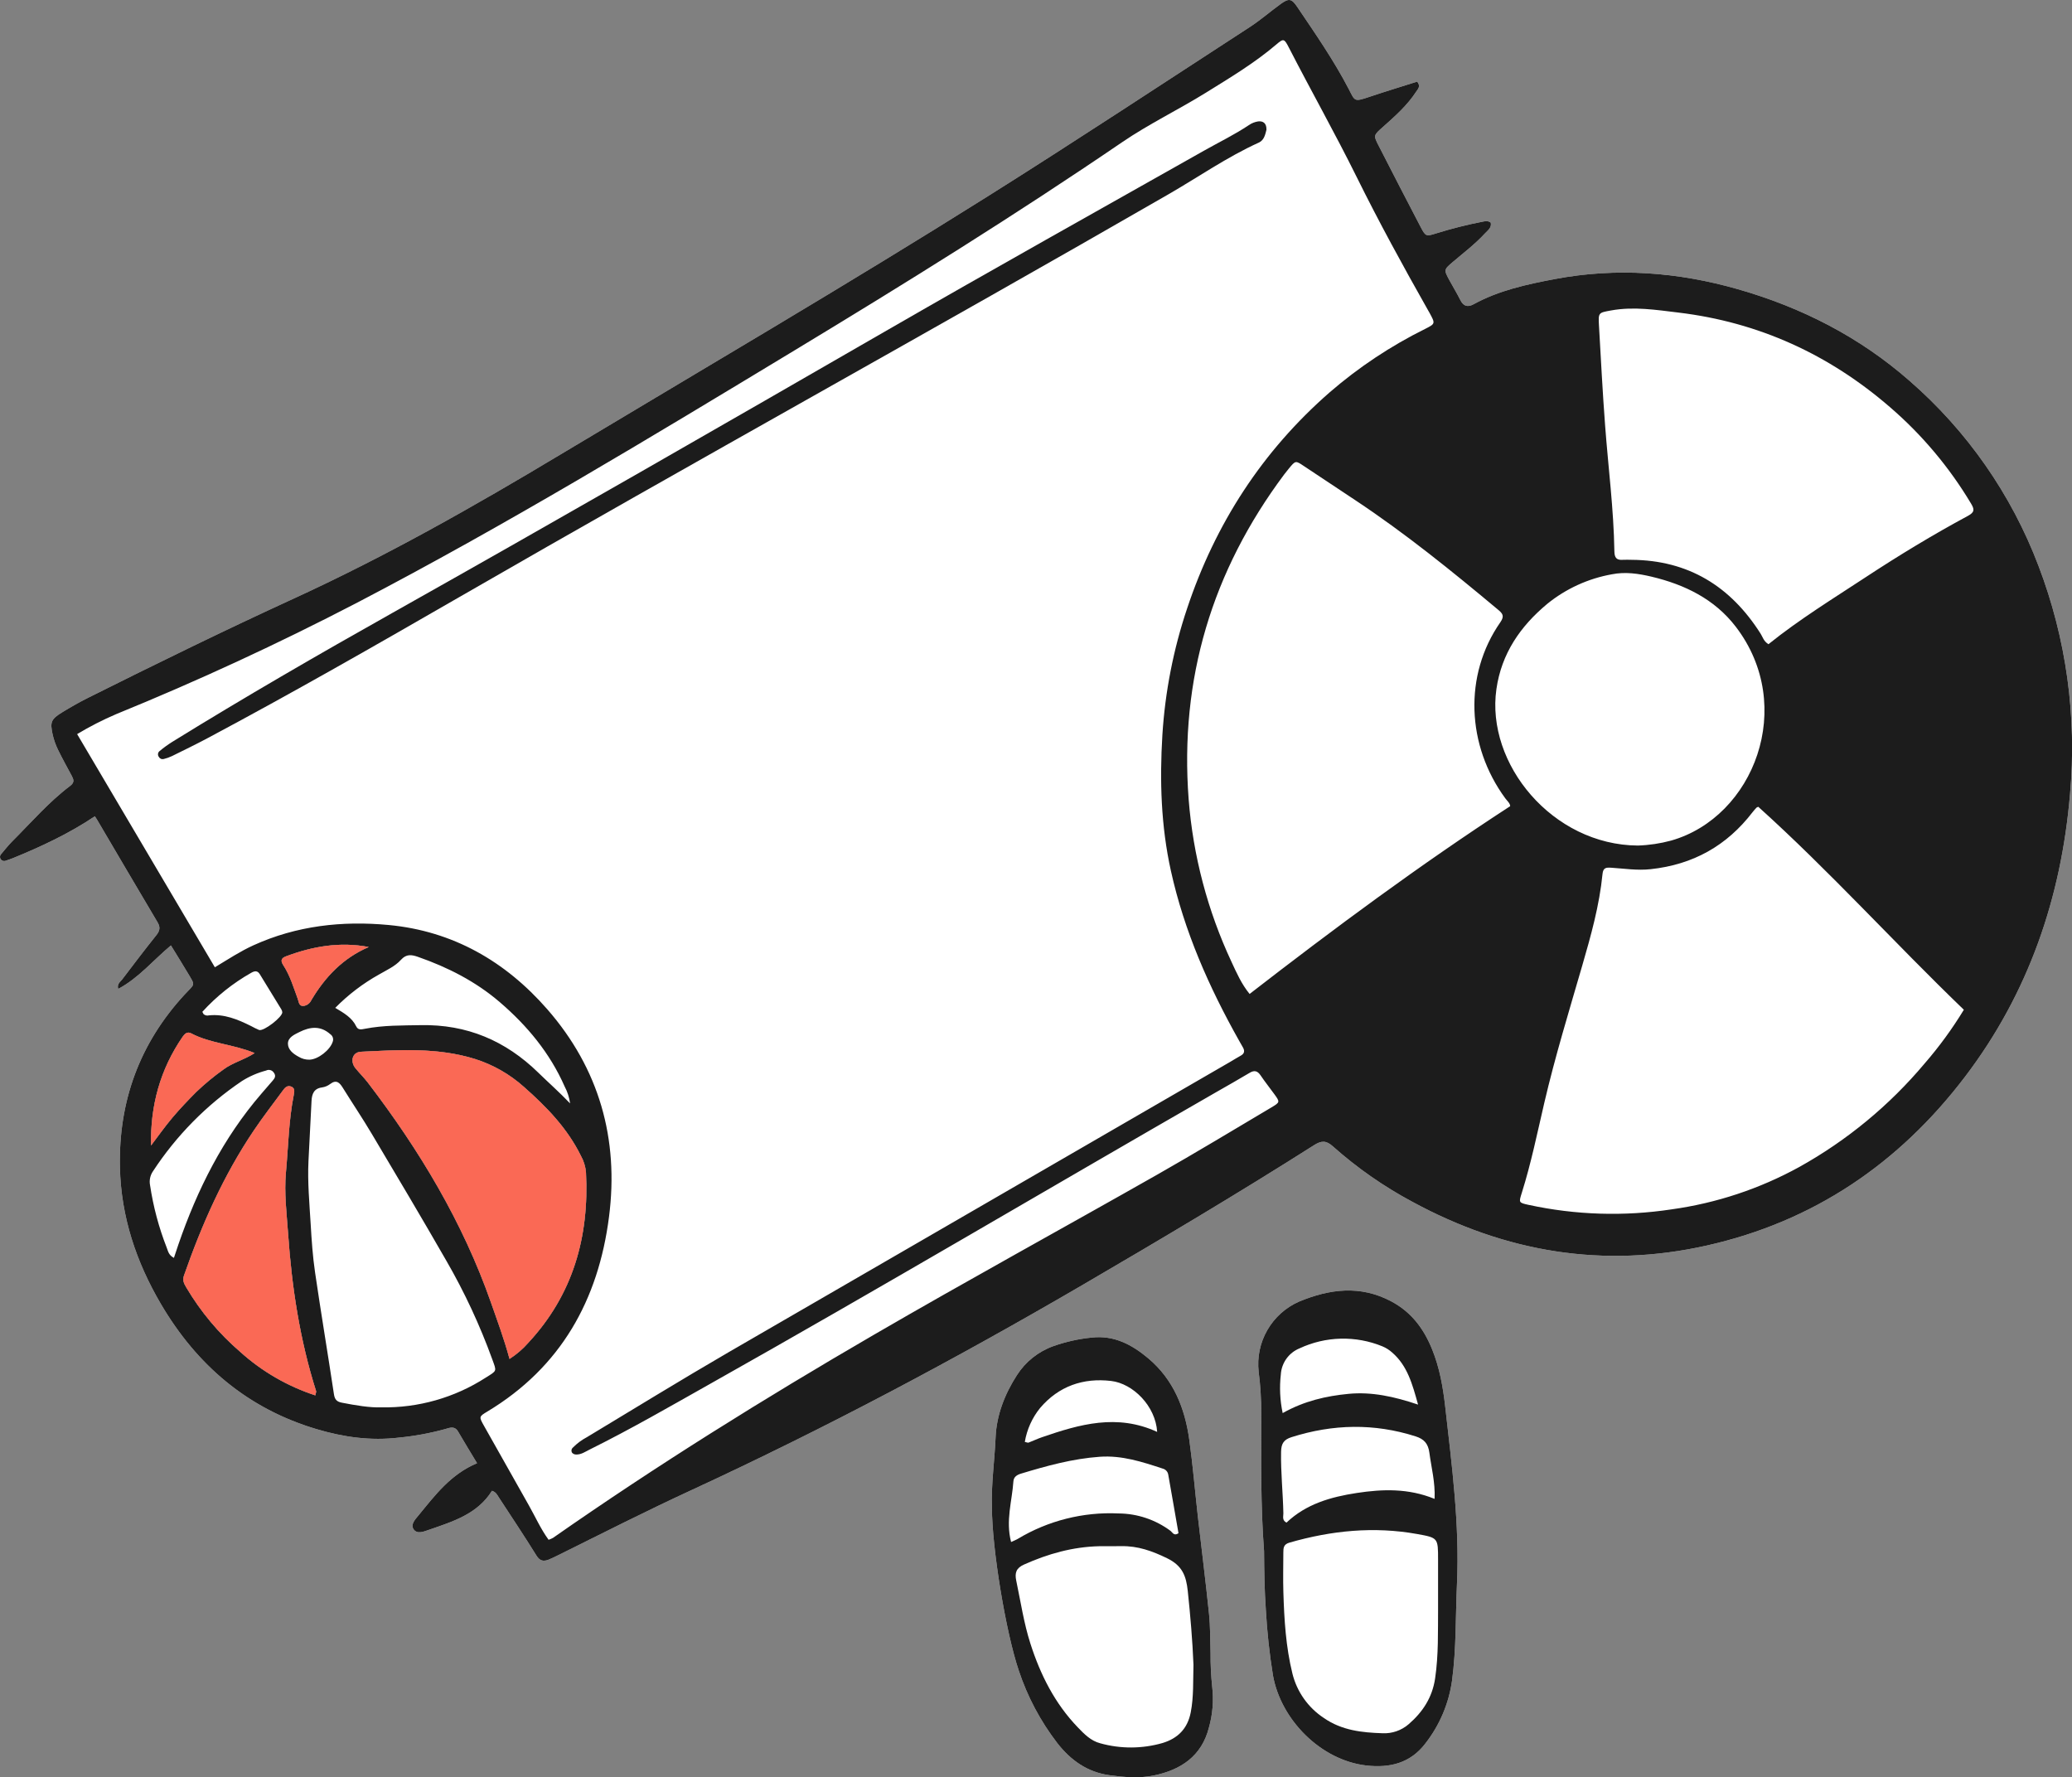 <?xml version="1.0" encoding="UTF-8"?>
<svg xmlns="http://www.w3.org/2000/svg" width="478" height="410" viewBox="0 0 478 410" fill="none">
  <rect x="0" y="0" width="478" height="410" fill="#808080" stroke="none"/>
  <g clip-path="url(#clip0_485_383)">
    <path d="M279.651 389.139C280.013 392.294 279.755 395.489 278.89 398.544C277.224 405.113 272.409 408.329 266.072 409.606C262.717 410.279 259.336 409.98 255.987 409.525C250.872 408.827 247.005 406.091 243.893 402.084C240.024 397.053 237.028 391.409 235.03 385.387C232.073 376.681 228.836 357.248 228.836 347.775C228.636 342.54 229.447 337.037 229.684 331.515C229.909 326.417 231.799 321.568 234.605 317.224C236.575 314.142 239.509 311.797 242.951 310.556C245.827 309.531 248.818 308.861 251.858 308.561C256.966 307.981 261.101 310.169 264.843 313.304C270.738 318.234 273.37 324.877 274.38 332.238C275.197 338.152 275.69 344.11 276.364 350.05C277.206 357.435 278.147 364.821 278.908 372.218C279.22 375.247 279.177 378.314 279.27 381.361C279.248 383.959 279.375 386.556 279.651 389.139Z" fill="white"></path>
    <path d="M333.403 324.485C334.931 338.065 336.746 351.652 336.116 365.357C335.779 372.798 335.979 380.277 334.981 387.687C334.239 392.982 332.116 397.987 328.825 402.202C325.363 406.739 320.641 407.892 315.227 407.282C304.699 406.085 295.505 396.743 293.672 386.522C292.858 381.506 292.308 376.451 292.025 371.377C291.713 366.971 291.645 362.571 291.613 357.834C290.809 347.432 290.946 336.682 290.952 325.937C290.972 322.772 290.776 319.609 290.366 316.47C289.987 313.13 290.687 309.757 292.362 306.842C294.037 303.927 296.6 301.623 299.678 300.266C306.726 297.343 313.787 296.408 320.947 300.204C325.631 302.69 328.475 306.548 330.396 311.303C332.112 315.541 332.897 319.998 333.403 324.485Z" fill="white"></path>
    <path d="M470.266 130.522C464.016 114.04 453.777 99.362 440.465 87.799C428.92 77.696 415.616 70.916 400.952 66.721C387.049 62.739 372.934 61.679 358.67 64.378C352.227 65.599 345.796 66.983 339.952 70.186C338.623 70.915 337.619 70.679 336.902 69.233C336.147 67.718 335.255 66.266 334.444 64.777C333.047 62.221 333.06 62.228 335.205 60.395C337.707 58.27 340.332 56.282 342.559 53.858C343.208 53.147 344.174 52.549 343.906 51.346C343.251 50.866 342.59 51.028 341.923 51.159C338.37 51.853 334.857 52.739 331.401 53.814C328.999 54.568 328.912 54.593 327.739 52.368C324.477 46.154 321.284 39.91 318.078 33.665C316.806 31.197 316.862 31.228 319.051 29.277C321.839 26.797 324.646 24.316 326.704 21.15C327.097 20.552 327.814 19.941 326.947 18.826C323.286 19.991 319.525 21.125 315.808 22.378C312.34 23.55 312.583 23.307 311.149 20.54C307.693 13.896 303.433 7.757 299.254 1.574C297.957 -0.351 297.321 -0.445 295.418 0.939C293.036 2.665 290.809 4.616 288.351 6.218C268.218 19.293 248.184 32.518 227.857 45.294C195.361 65.718 162.223 85.1 129.303 104.844C109.3 116.848 89.01 128.347 67.779 138.075C51.83 145.386 36.081 153.102 20.388 160.942C18.367 161.951 16.396 163.073 14.463 164.251C11.787 165.878 11.5 166.507 12.149 169.474C12.428 170.685 12.844 171.86 13.39 172.977C14.376 175.015 15.492 176.984 16.552 178.984C17.002 179.826 17.232 180.493 16.209 181.272C11.213 185.042 7.141 189.785 2.737 194.179C1.858 195.058 1.103 196.055 0.292 197.002C0.127 197.158 0.025 197.37 0.006 197.596C-0.014 197.822 0.05 198.048 0.186 198.23C0.32 198.412 0.514 198.542 0.734 198.597C0.954 198.651 1.186 198.628 1.39 198.529C1.926 198.342 2.469 198.174 2.993 197.962C9.486 195.307 15.835 192.359 21.885 188.308C22.041 188.545 22.228 188.813 22.391 189.093C27.044 196.99 31.672 204.899 36.356 212.776C37.042 213.929 36.861 214.746 36.056 215.749C33.374 219.108 30.767 222.53 28.172 225.958C27.755 226.506 26.938 226.961 27.268 228.133C32.033 225.59 35.339 221.514 39.431 218.099C40.809 220.342 42.056 222.349 43.267 224.375C45.138 227.51 45.013 226.818 42.618 229.404C32.202 240.678 27.324 254.078 27.667 269.341C27.929 280.671 31.41 291.098 37.129 300.833C45.443 314.987 57.157 324.952 73.006 329.676C79.199 331.527 85.53 332.425 92.079 331.633C95.676 331.283 99.236 330.624 102.72 329.664C103.805 329.346 104.89 328.891 105.688 330.256C107.086 332.662 108.545 335.03 110.055 337.542C103.955 340.097 100.356 344.952 96.557 349.57C95.815 350.48 94.599 351.689 95.46 352.855C96.283 353.958 97.805 353.31 98.952 352.911C104.51 350.997 110.186 349.246 113.497 343.905C114.446 344.204 114.708 344.877 115.076 345.432C117.982 349.882 120.939 354.307 123.739 358.825C124.512 360.084 125.348 360.259 126.533 359.804C127.269 359.517 127.98 359.155 128.685 358.806C138.927 353.733 149.106 348.554 159.484 343.768C190.446 329.477 220.509 313.485 249.955 296.302C267.85 285.857 285.663 275.28 303.152 264.174C304.824 263.109 305.928 263.046 307.5 264.461C313.087 269.433 319.245 273.726 325.843 277.25C347.256 288.867 369.891 292.7 393.754 287.328C418.391 281.793 438.082 268.425 453.301 248.419C467.977 229.136 475.518 207.092 477.545 183.173C479.165 165.297 476.676 147.288 470.266 130.522ZM113.273 300.503C106.761 281.93 96.775 265.321 84.881 249.765C83.989 248.6 82.929 247.565 82.006 246.425C80.709 244.829 81.295 242.729 83.247 242.629C92.054 242.199 100.898 241.607 109.512 244.275C113.733 245.6 117.619 247.816 120.907 250.775C126.134 255.381 130.881 260.292 134.005 266.624C134.661 267.799 135.063 269.098 135.184 270.438C135.951 285.315 132.197 298.658 121.855 309.783C120.598 311.212 119.148 312.458 117.545 313.485C116.318 308.929 114.751 304.728 113.273 300.503ZM65.964 220.623C72.139 218.304 78.444 217.201 85.062 218.466C79.112 221.022 75.008 225.366 71.827 230.707C71.666 231.066 71.416 231.379 71.1 231.616C70.785 231.852 70.415 232.005 70.024 232.059C68.92 232.14 68.945 231.093 68.689 230.414C67.716 227.778 66.924 225.067 65.371 222.68C64.779 221.77 64.716 221.084 65.964 220.623ZM42.125 239.183C42.618 238.466 43.21 237.918 44.09 238.379C48.562 240.735 53.714 240.866 58.747 242.928C56.315 244.511 53.658 245.128 51.543 246.718C49.331 248.293 47.236 250.026 45.275 251.903C43.36 253.822 41.483 255.798 39.736 257.867C38.008 259.918 36.468 262.118 34.846 264.249C34.659 255.019 36.981 246.668 42.125 239.183ZM72.744 321.892C66.315 319.791 60.401 316.362 55.385 311.827C50.487 307.609 46.31 302.623 43.017 297.062C42.505 296.184 42.032 295.436 42.443 294.258C46.56 282.479 51.574 271.13 58.585 260.747C60.668 257.655 62.951 254.701 65.165 251.697C65.627 251.068 66.132 250.326 67.086 250.632C68.134 250.974 67.903 251.897 67.76 252.632C66.594 258.522 66.513 264.517 65.964 270.469C65.527 275.231 66.145 279.961 66.469 284.673C67.323 296.969 69.176 309.116 72.918 320.907C72.974 321.088 72.85 321.325 72.744 321.892Z" fill="white"></path>
    <path d="M470.266 130.522C464.016 114.04 453.777 99.362 440.465 87.799C428.92 77.696 415.616 70.916 400.952 66.721C387.049 62.739 372.934 61.679 358.67 64.378C352.227 65.599 345.796 66.983 339.952 70.186C338.623 70.915 337.619 70.679 336.902 69.233C336.147 67.718 335.255 66.266 334.444 64.777C333.047 62.221 333.06 62.228 335.205 60.395C337.707 58.27 340.332 56.282 342.559 53.858C343.208 53.147 344.174 52.549 343.906 51.346C343.251 50.866 342.59 51.028 341.923 51.159C338.37 51.853 334.857 52.739 331.401 53.814C328.999 54.568 328.912 54.593 327.739 52.368C324.477 46.154 321.284 39.91 318.078 33.665C316.806 31.197 316.862 31.228 319.051 29.277C321.839 26.797 324.646 24.316 326.704 21.15C327.097 20.552 327.814 19.941 326.947 18.826C323.286 19.991 319.525 21.125 315.808 22.378C312.34 23.55 312.583 23.307 311.149 20.54C307.693 13.896 303.433 7.757 299.254 1.574C297.957 -0.351 297.321 -0.445 295.418 0.939C293.036 2.665 290.809 4.616 288.351 6.218C268.218 19.293 248.184 32.518 227.857 45.294C195.361 65.718 162.223 85.1 129.303 104.844C109.3 116.848 89.01 128.347 67.779 138.075C51.83 145.386 36.081 153.102 20.388 160.942C18.367 161.951 16.396 163.073 14.463 164.251C11.787 165.878 11.5 166.507 12.149 169.474C12.428 170.685 12.844 171.86 13.39 172.977C14.376 175.015 15.492 176.984 16.552 178.984C17.002 179.826 17.232 180.493 16.209 181.272C11.213 185.042 7.141 189.785 2.737 194.179C1.858 195.058 1.103 196.055 0.292 197.002C0.127 197.158 0.025 197.37 0.006 197.596C-0.014 197.822 0.05 198.048 0.186 198.23C0.32 198.412 0.514 198.542 0.734 198.597C0.954 198.651 1.186 198.628 1.39 198.529C1.926 198.342 2.469 198.174 2.993 197.962C9.486 195.307 15.835 192.359 21.885 188.308C22.041 188.545 22.228 188.813 22.391 189.093C27.044 196.99 31.672 204.899 36.356 212.776C37.042 213.929 36.861 214.746 36.056 215.749C33.374 219.108 30.767 222.53 28.172 225.958C27.755 226.506 26.938 226.961 27.268 228.133C32.033 225.59 35.339 221.514 39.431 218.099C40.809 220.342 42.056 222.349 43.267 224.375C45.138 227.51 45.013 226.818 42.618 229.404C32.202 240.678 27.324 254.078 27.667 269.341C27.929 280.671 31.41 291.098 37.129 300.833C45.443 314.987 57.157 324.952 73.006 329.676C79.199 331.527 85.53 332.425 92.079 331.633C95.676 331.283 99.236 330.624 102.72 329.664C103.805 329.346 104.89 328.891 105.688 330.256C107.086 332.662 108.545 335.03 110.055 337.542C103.955 340.097 100.356 344.952 96.557 349.57C95.815 350.48 94.599 351.689 95.46 352.855C96.283 353.958 97.805 353.31 98.952 352.911C104.51 350.997 110.186 349.246 113.497 343.905C114.446 344.204 114.708 344.877 115.076 345.432C117.982 349.882 120.939 354.307 123.739 358.825C124.512 360.084 125.348 360.259 126.533 359.804C127.269 359.517 127.98 359.155 128.685 358.806C138.927 353.733 149.106 348.554 159.484 343.768C190.446 329.477 220.509 313.485 249.955 296.302C267.85 285.857 285.663 275.28 303.152 264.174C304.824 263.109 305.928 263.046 307.5 264.461C313.087 269.433 319.245 273.726 325.843 277.25C347.256 288.867 369.891 292.7 393.754 287.328C418.391 281.793 438.082 268.425 453.301 248.419C467.977 229.136 475.518 207.092 477.545 183.173C479.165 165.297 476.676 147.288 470.266 130.522ZM356.911 139.328C361.236 135.813 366.385 133.456 371.874 132.479C374.936 131.868 377.98 132.317 380.955 133.021C388.64 134.841 395.538 138.194 400.428 144.569C414.499 162.917 404.594 188.483 385.521 193.911C383.015 194.59 380.438 194.975 377.843 195.058C358.158 194.933 342.74 176.211 345.216 158.96C346.383 150.783 350.717 144.495 356.911 139.331V139.328ZM42.125 239.183C42.618 238.466 43.21 237.918 44.09 238.379C48.562 240.735 53.714 240.866 58.747 242.928C56.315 244.511 53.658 245.128 51.543 246.718C49.331 248.293 47.236 250.026 45.275 251.903C43.36 253.822 41.483 255.798 39.736 257.867C38.008 259.918 36.468 262.118 34.846 264.249C34.659 255.019 36.981 246.668 42.125 239.183ZM124.194 247.459C116.622 240.062 107.691 236.278 97.044 236.49C92.752 236.571 88.461 236.497 84.226 237.319C83.384 237.481 82.617 237.681 82.18 236.777C81.207 234.758 79.343 233.692 77.34 232.502C80.329 229.463 83.738 226.866 87.463 224.792C89.222 223.764 91.15 222.923 92.509 221.408C93.757 220.025 94.967 220.23 96.42 220.735C103.312 223.141 109.743 226.413 115.294 231.18C121.625 236.609 126.864 242.928 130.257 250.632C130.908 251.85 131.334 253.176 131.517 254.545C128.941 251.853 126.502 249.715 124.194 247.462V247.459ZM134.005 266.624C134.661 267.799 135.063 269.098 135.184 270.438C135.951 285.315 132.197 298.658 121.855 309.783C120.598 311.212 119.148 312.458 117.545 313.485C116.317 308.929 114.751 304.728 113.273 300.503C106.761 281.93 96.775 265.321 84.881 249.765C83.989 248.6 82.929 247.565 82.006 246.425C80.709 244.829 81.295 242.729 83.247 242.629C92.054 242.199 100.898 241.607 109.512 244.275C113.733 245.6 117.619 247.816 120.907 250.775C126.134 255.381 130.881 260.292 134.005 266.624ZM71.827 230.707C71.666 231.066 71.416 231.379 71.1 231.616C70.785 231.852 70.415 232.005 70.024 232.059C68.92 232.14 68.945 231.093 68.689 230.414C67.716 227.778 66.924 225.067 65.371 222.68C64.779 221.77 64.716 221.084 65.964 220.623C72.139 218.304 78.444 217.201 85.062 218.466C79.112 221.022 75.008 225.366 71.827 230.707ZM76.76 240.305C76.186 242.181 73.398 244.424 71.353 244.455C70.491 244.468 69.644 244.236 68.908 243.788C67.673 243.128 66.45 242.187 66.425 240.803C66.394 239.32 67.879 238.678 69.089 238.073C71.546 236.852 73.935 236.571 76.193 238.572C76.468 238.755 76.674 239.026 76.777 239.34C76.88 239.654 76.874 239.994 76.76 240.305ZM65.122 233.486C65.24 234.571 60.818 237.986 59.764 237.6C59.137 237.333 58.525 237.034 57.93 236.702C54.868 235.175 51.749 233.866 48.2 234.234C47.984 234.291 47.756 234.294 47.539 234.242C47.321 234.19 47.12 234.084 46.953 233.935C46.85 233.769 46.758 233.596 46.678 233.418C49.929 229.842 53.729 226.806 57.936 224.424C58.741 223.957 59.396 223.857 59.938 224.742C61.598 227.443 63.253 230.144 64.903 232.844C65.021 233.04 65.096 233.259 65.122 233.486ZM40.123 290.176C38.876 289.54 38.77 288.574 38.451 287.795C36.642 283.169 35.358 278.354 34.622 273.442C34.511 272.893 34.51 272.328 34.619 271.78C34.728 271.231 34.945 270.709 35.258 270.245C40.649 261.993 47.637 254.901 55.809 249.385C57.533 248.297 59.414 247.48 61.386 246.961C61.684 246.81 62.027 246.774 62.351 246.857C62.674 246.941 62.956 247.139 63.145 247.416C63.681 248.107 63.469 248.643 62.982 249.204C62.09 250.226 61.211 251.255 60.325 252.277C51.475 262.523 45.531 274.371 41.158 287.078C40.828 288.034 40.516 288.992 40.123 290.176ZM72.744 321.892C66.315 319.791 60.401 316.362 55.385 311.827C50.487 307.609 46.31 302.623 43.017 297.062C42.505 296.184 42.032 295.436 42.443 294.258C46.56 282.479 51.574 271.13 58.585 260.747C60.668 257.655 62.951 254.701 65.165 251.697C65.627 251.068 66.132 250.326 67.086 250.632C68.134 250.974 67.903 251.897 67.76 252.632C66.594 258.522 66.513 264.517 65.964 270.469C65.527 275.231 66.145 279.961 66.469 284.673C67.323 296.969 69.176 309.116 72.918 320.907C72.974 321.088 72.85 321.325 72.744 321.892ZM87.975 324.659C85.312 324.753 82.087 324.211 78.862 323.581C77.677 323.351 77.222 322.846 77.035 321.612C75.625 312.238 74.053 302.89 72.681 293.51C72.139 289.827 71.889 286.1 71.671 282.379C71.384 277.53 70.928 272.688 71.165 267.82C71.39 263.196 71.625 258.572 71.87 253.947C71.958 252.364 72.419 251.099 74.297 250.856C74.972 250.756 75.611 250.488 76.155 250.077C77.596 248.98 78.338 249.74 79.081 250.937C81.295 254.496 83.634 257.973 85.773 261.576C91.555 271.298 97.343 281.027 102.975 290.843C107.166 298.098 110.71 305.708 113.566 313.584C114.589 316.426 114.714 316.134 112.057 317.804C104.889 322.428 96.505 324.814 87.975 324.659ZM293.31 255.468C284.547 260.666 275.827 265.944 266.97 270.974C245.209 283.333 223.254 295.342 201.617 307.907C176.344 322.584 151.538 338.028 127.569 354.774C127.246 354.949 126.907 355.095 126.558 355.21C124.737 352.711 123.502 349.913 122.005 347.27C118.55 341.163 115.103 335.051 111.664 328.935C110.479 326.835 110.479 326.797 112.406 325.638C129.396 315.423 138.035 299.892 140.498 280.709C142.806 262.741 138.234 246.531 126.24 232.807C116.579 221.757 104.454 214.777 89.659 213.387C78.937 212.377 68.409 213.543 58.442 218.08C55.441 219.445 52.703 221.252 49.566 223.141C38.981 205.223 28.428 187.348 17.794 169.349C20.691 167.608 23.704 166.067 26.813 164.737C45.691 157.04 64.182 148.49 82.287 139.085C116.747 121.117 149.96 100.974 183.205 80.881C208.796 65.412 234.188 49.638 258.906 32.78C265.062 28.585 271.848 25.32 278.197 21.381C283.767 17.922 289.418 14.544 294.445 10.256C296.104 8.841 296.254 8.866 297.352 11.004C302.466 20.963 307.974 30.723 312.945 40.763C318.116 51.215 323.71 61.442 329.455 71.589C329.567 71.788 329.679 71.981 329.792 72.181C331.139 74.655 331.145 74.674 328.744 75.889C320.819 79.816 313.425 84.731 306.739 90.516C291.183 104.103 280.368 120.83 273.862 140.363C270.693 149.803 268.775 159.617 268.155 169.555C267.513 180.094 267.831 190.533 270.12 200.891C273.208 214.845 278.908 227.728 285.875 240.111C286.156 240.604 286.43 241.096 286.717 241.588C287.191 242.405 287.117 243.053 286.212 243.539C285.414 243.963 284.659 244.468 283.873 244.917C245.259 267.259 206.65 289.609 168.048 311.964C157.083 318.334 146.28 324.983 135.415 331.527C134.21 332.164 133.11 332.981 132.153 333.952C131.981 334.098 131.871 334.304 131.843 334.527C131.815 334.751 131.872 334.977 132.003 335.161C132.241 335.401 132.564 335.538 132.901 335.541C134.093 335.578 135.041 334.88 136.051 334.382C145.488 329.701 154.607 324.429 163.782 319.262C202.958 297.218 241.641 274.308 280.624 251.915C283.175 250.451 285.744 249.011 288.27 247.497C289.368 246.836 290.092 247.017 290.803 248.064C291.813 249.566 292.955 250.981 294.009 252.445C295.287 254.209 295.312 254.277 293.31 255.468ZM288.277 229.292C286.418 227.023 285.277 224.431 284.104 221.894C278.589 210.1 275.24 197.41 274.218 184.432C272.097 156.598 279.632 131.7 296.273 109.425C296.61 108.977 296.965 108.534 297.327 108.098C298.892 106.203 298.88 106.228 300.807 107.518C304.755 110.161 308.714 112.789 312.683 115.402C324.209 123.049 334.931 131.737 345.522 140.587C346.613 141.497 347.156 142.064 346.121 143.547C337.607 155.769 338.337 172.004 347.262 184.164C347.717 184.781 348.378 185.31 348.391 185.977C327.615 199.476 307.843 214.141 288.278 229.292H288.277ZM443.976 245.365C435.883 255.002 426.097 263.081 415.098 269.204C405.961 274.233 395.978 277.548 385.646 278.982C374.67 280.65 363.482 280.299 352.632 277.948C350.318 277.437 350.368 277.424 351.079 275.15C353.218 268.35 354.641 261.37 356.256 254.44C358.745 243.764 361.957 233.287 365.013 222.76C367.028 215.818 368.98 208.85 369.691 201.627C369.841 200.118 370.558 200.106 371.706 200.174C374.718 200.368 377.662 200.848 380.781 200.511C390.598 199.458 398.37 195.101 404.326 187.336C404.601 186.98 404.906 186.65 405.212 186.314C405.274 186.245 405.399 186.226 405.63 186.12C422.059 200.922 436.916 217.407 453.051 232.938C450.381 237.328 447.345 241.485 443.976 245.365ZM453.993 119.004C445.916 123.355 438.082 128.11 430.417 133.146C422.851 138.119 415.135 142.856 407.969 148.614C406.84 147.891 406.653 146.956 406.179 146.208C399.262 135.283 389.538 129.238 376.402 129.144C375.722 129.144 375.036 129.095 374.363 129.144C372.897 129.257 372.448 128.608 372.429 127.156C372.273 117.446 371.013 107.817 370.29 98.145C369.71 90.498 369.323 82.838 368.88 75.178C368.699 72.081 368.749 72.15 371.681 71.614C376.901 70.666 382.084 71.489 387.211 72.106C405.705 74.331 421.94 81.747 436.018 93.932C443.402 100.294 449.713 107.803 454.71 116.169C455.503 117.49 455.577 118.151 453.993 119.004Z" fill="#1C1C1C"></path>
    <path d="M85.062 218.466C79.112 221.022 75.007 225.366 71.827 230.707C71.665 231.066 71.415 231.379 71.1 231.616C70.785 231.852 70.415 232.005 70.024 232.059C68.92 232.14 68.945 231.093 68.689 230.414C67.716 227.777 66.924 225.066 65.371 222.679C64.778 221.77 64.716 221.084 65.964 220.623C72.138 218.304 78.444 217.201 85.062 218.466Z" fill="#FA6955"></path>
    <path d="M58.748 242.928C56.316 244.511 53.659 245.128 51.544 246.718C49.332 248.293 47.237 250.026 45.276 251.903C43.361 253.823 41.484 255.798 39.737 257.867C38.01 259.918 36.469 262.118 34.847 264.249C34.66 255.019 36.98 246.668 42.126 239.183C42.619 238.466 43.212 237.918 44.091 238.379C48.562 240.735 53.714 240.866 58.748 242.928Z" fill="#FA6955"></path>
    <path d="M72.743 321.892C66.315 319.791 60.4 316.362 55.385 311.827C50.487 307.609 46.31 302.623 43.017 297.062C42.505 296.184 42.031 295.436 42.443 294.258C46.56 282.479 51.574 271.13 58.585 260.747C60.668 257.655 62.951 254.701 65.165 251.697C65.627 251.068 66.132 250.326 67.086 250.631C68.134 250.974 67.903 251.897 67.76 252.632C66.594 258.522 66.513 264.517 65.964 270.469C65.527 275.231 66.144 279.961 66.469 284.673C67.323 296.969 69.176 309.116 72.918 320.907C72.974 321.088 72.85 321.325 72.743 321.892Z" fill="#FA6955"></path>
    <path d="M121.855 309.785C120.598 311.214 119.148 312.46 117.545 313.487C116.317 308.931 114.751 304.731 113.273 300.505C106.761 281.933 96.775 265.324 84.881 249.768C83.989 248.602 82.929 247.568 82.006 246.427C80.708 244.832 81.295 242.732 83.247 242.632C92.054 242.202 100.898 241.61 109.512 244.277C113.733 245.602 117.619 247.819 120.907 250.778C126.134 255.383 130.88 260.294 134.005 266.626C134.661 267.801 135.063 269.101 135.184 270.441C135.951 285.315 132.197 298.658 121.855 309.785Z" fill="#FA6955"></path>
    <path d="M333.403 324.485C332.897 319.998 332.112 315.541 330.396 311.303C328.475 306.548 325.631 302.69 320.947 300.204C313.787 296.408 306.726 297.343 299.678 300.266C296.6 301.623 294.037 303.927 292.362 306.842C290.687 309.757 289.987 313.13 290.366 316.47C290.776 319.609 290.972 322.772 290.952 325.937C290.946 336.682 290.809 347.432 291.613 357.834C291.645 362.571 291.713 366.971 292.025 371.377C292.308 376.451 292.858 381.506 293.672 386.522C295.505 396.743 304.699 406.085 315.227 407.282C320.641 407.892 325.363 406.739 328.825 402.202C332.116 397.987 334.239 392.982 334.981 387.687C335.979 380.277 335.779 372.798 336.116 365.357C336.746 351.652 334.932 338.065 333.403 324.485ZM295.48 317.075C295.558 315.765 296.005 314.503 296.77 313.437C297.534 312.37 298.586 311.542 299.803 311.048C302.781 309.655 306.016 308.894 309.303 308.814C312.59 308.733 315.858 309.335 318.901 310.58C319.737 310.927 320.506 311.414 321.178 312.02C324.683 315.068 325.818 319.262 327.141 324.024C321.583 322.148 316.419 321.038 311.123 321.543C305.953 322.036 300.888 323.182 295.905 325.981C295.287 323.055 295.143 320.048 295.48 317.077V317.075ZM295.537 334.918C295.574 333.011 296.16 332.095 297.969 331.527C307.506 328.511 317.011 328.299 326.579 331.353C328.538 331.976 329.479 333.036 329.754 335.148C330.203 338.57 331.126 341.936 330.952 345.775C324.901 343.3 318.957 343.506 313.007 344.41C307.032 345.32 301.306 346.946 296.784 351.253C295.717 350.698 296.079 349.813 296.067 349.109C295.973 344.379 295.45 339.661 295.537 334.918ZM331.756 371.321C331.706 376.176 331.887 381.704 331.07 387.214C330.415 391.601 328.213 394.967 324.926 397.79C323.271 399.205 321.139 399.938 318.963 399.84C314.223 399.684 309.558 399.204 305.416 396.325C301.791 393.945 299.198 390.286 298.156 386.079C296.634 379.915 296.26 373.608 296.067 367.295C295.973 364.247 296.054 361.193 296.061 358.14C296.061 357.099 296.104 356.257 297.47 355.865C307.156 353.079 316.955 352.082 326.941 353.883C331.762 354.749 331.756 354.774 331.756 359.797V371.321Z" fill="#1C1C1C"></path>
    <path d="M279.651 389.139C279.375 386.556 279.248 383.959 279.27 381.361C279.177 378.314 279.22 375.247 278.908 372.218C278.147 364.821 277.206 357.435 276.364 350.05C275.69 344.11 275.197 338.152 274.38 332.238C273.37 324.877 270.738 318.234 264.843 313.304C261.101 310.169 256.966 307.981 251.858 308.561C248.818 308.861 245.827 309.531 242.951 310.556C239.509 311.797 236.575 314.142 234.605 317.224C231.799 321.568 229.909 326.417 229.684 331.515C229.447 337.037 228.636 342.54 228.836 347.775C228.836 357.248 232.073 376.681 235.03 385.387C237.028 391.409 240.024 397.053 243.893 402.084C247.005 406.091 250.872 408.827 255.987 409.525C259.336 409.98 262.717 410.279 266.072 409.606C272.409 408.329 277.224 405.113 278.89 398.544C279.755 395.489 280.013 392.294 279.651 389.139ZM239.944 324.809C244.254 319.742 249.924 317.816 256.33 318.57C261.369 319.162 266.577 324.323 266.952 330.324C257.702 326.068 249.045 328.567 240.425 331.534C239.358 331.895 238.335 332.394 237.281 332.792C237.113 332.855 236.876 332.724 236.42 332.63C236.9 329.763 238.114 327.068 239.944 324.809ZM233.788 341.723C233.857 340.701 234.612 340.228 235.566 339.941C241.51 338.14 247.46 336.501 253.716 336.058C258.837 335.697 263.509 337.236 268.23 338.788C268.557 338.869 268.853 339.045 269.08 339.293C269.308 339.542 269.457 339.851 269.509 340.184C270.32 344.709 271.093 349.246 271.873 353.696C270.812 354.406 270.507 353.515 270.051 353.166C266.586 350.578 262.384 349.165 258.057 349.134C249.878 348.748 241.767 350.798 234.755 355.023C234.387 355.248 233.963 355.391 233.252 355.721C231.967 350.767 233.483 346.267 233.788 341.723ZM274.698 395.016C273.962 398.83 271.667 401.037 268.205 402.09C263.505 403.444 258.521 403.466 253.81 402.152C251.664 401.604 250.117 400.015 248.627 398.463C243.344 392.966 240.013 386.347 237.712 379.167C236.19 374.425 235.466 369.501 234.443 364.646C234.063 362.832 234.425 361.729 236.258 360.913C241.784 358.439 247.492 356.837 253.573 356.694C255.269 356.656 256.966 356.719 258.662 356.681C262.479 356.6 265.798 357.79 269.266 359.479C272.808 361.212 273.644 363.599 274.012 367.02C274.617 372.748 275.104 378.469 275.328 384.06C275.216 387.818 275.397 391.414 274.698 395.016Z" fill="#1C1C1C"></path>
    <path d="M292.164 29.939C291.893 30.999 291.649 32.328 290.403 32.894C283.058 36.227 276.452 40.847 269.499 44.855C215.168 76.168 160.241 106.437 105.917 137.765C86.698 148.847 67.445 159.864 47.861 170.297C45.164 171.731 42.414 173.07 39.673 174.421C39.06 174.71 38.421 174.937 37.763 175.098C37.542 175.153 37.309 175.132 37.102 175.037C36.894 174.942 36.725 174.78 36.622 174.577C36.49 174.388 36.43 174.158 36.452 173.929C36.473 173.699 36.576 173.485 36.741 173.324C37.693 172.527 38.698 171.795 39.749 171.133C56.402 160.836 73.359 151.041 90.426 141.445C128.701 119.921 166.764 98.03 204.805 76.097C229.021 62.137 253.421 48.494 277.765 34.756C281.213 32.809 284.782 31.082 288.086 28.877C288.734 28.422 289.478 28.124 290.261 28.005C291.433 27.877 292.207 28.463 292.164 29.939Z" fill="#1C1C1C"></path>
  </g>
  <defs>
    <clipPath id="clip0_485_383">
      <rect width="478" height="410" fill="white"></rect>
    </clipPath>
  </defs>
</svg>
